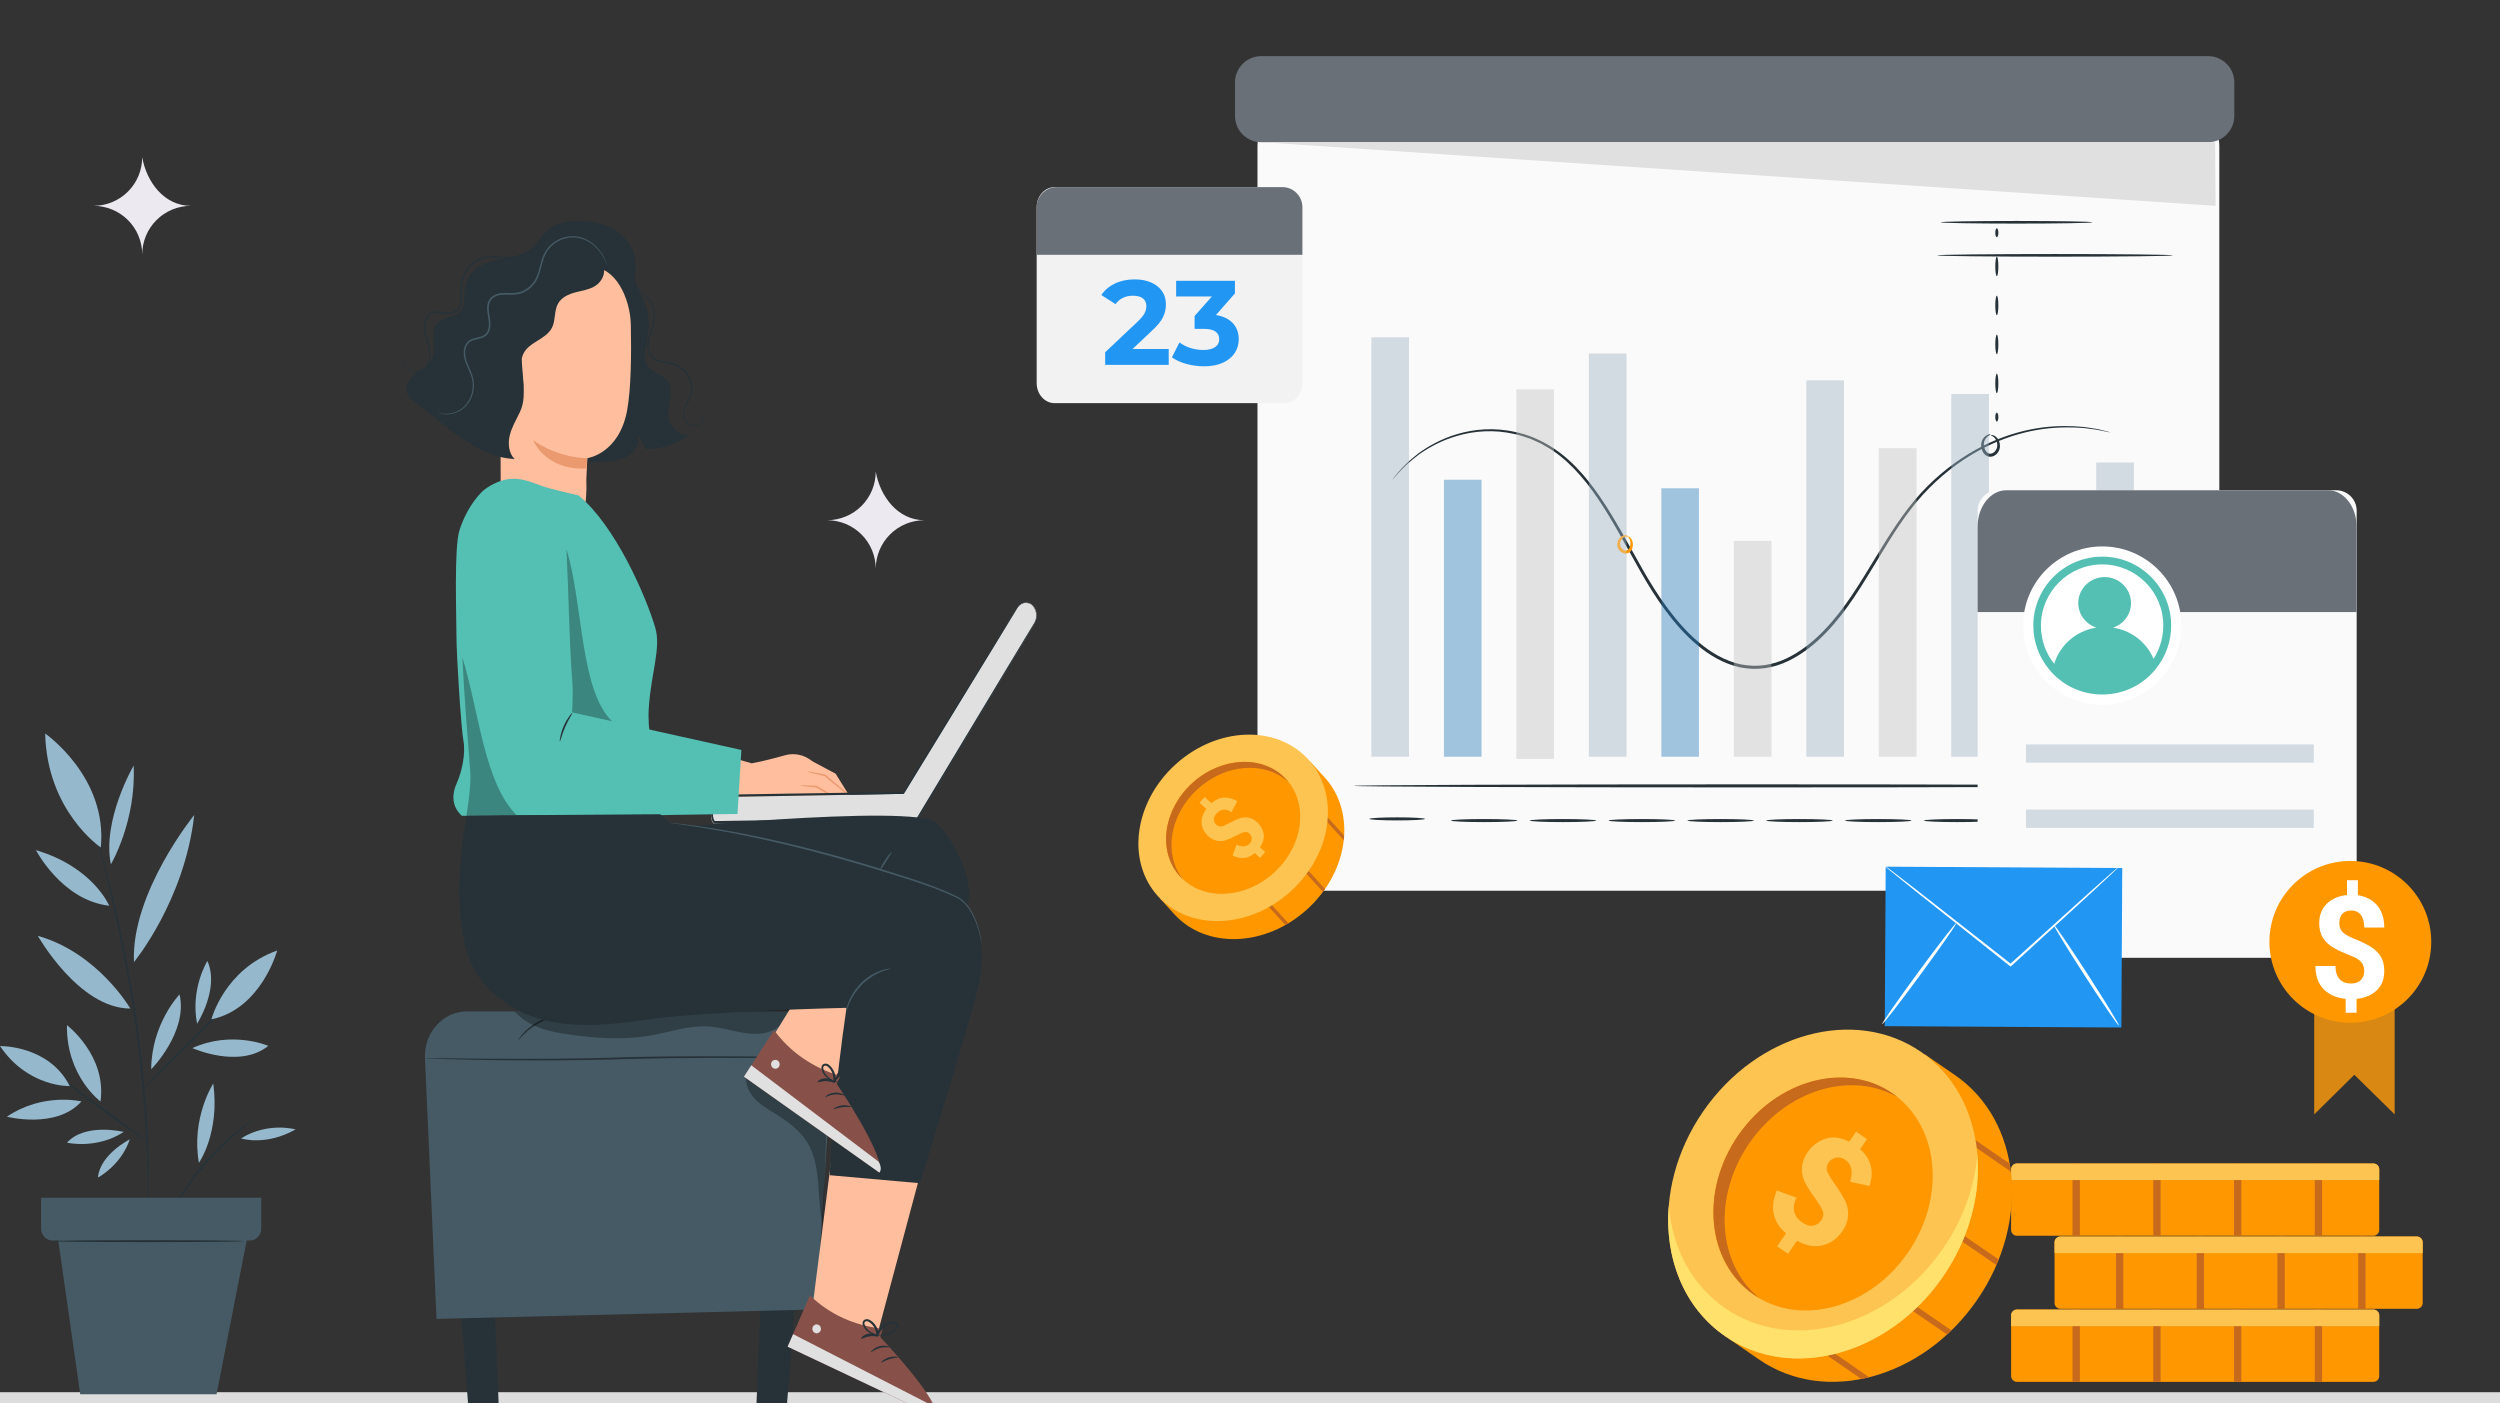 <svg width="668" height="375" viewBox="0 0 668 375" fill="none" xmlns="http://www.w3.org/2000/svg">
<rect x="0" y="0" width="668" height="375" fill="#333333" stroke="none"/>
<g clip-path="url(#clip0_6246_188)">
<path d="M607.307 374.019C607.307 374.14 484.554 374.238 333.166 374.238C181.727 374.238 59 374.14 59 374.019C59 373.899 181.727 373.8 333.166 373.8C484.555 373.799 607.307 373.898 607.307 374.019Z" fill="#263238"/>
<path d="M677.031 375H-9.031C-9.564 375 -10 374.536 -10 373.969V373.031C-10 372.464 -9.564 372 -9.031 372H677.031C677.564 372 678 372.464 678 373.031V373.969C678 374.536 677.564 375 677.031 375Z" fill="#DDDDDD"/>
<path d="M583 29H346C340.477 29 336 33.477 336 39V228C336 233.523 340.477 238 346 238H583C588.523 238 593 233.523 593 228V39C593 33.477 588.523 29 583 29Z" fill="#FAFAFA"/>
<path d="M335.5 241.987C346.27 241.987 355 233.259 355 222.493C355 211.727 346.27 203 335.5 203C324.73 203 316 211.727 316 222.493C316 233.259 324.73 241.987 335.5 241.987Z" fill="#FF9700"/>
<path d="M333.94 234.45V231.694C331.964 231.591 330.092 231.071 328.948 230.447L329.832 227.016C331.08 227.692 332.796 228.316 334.668 228.316C336.332 228.316 337.476 227.692 337.476 226.496C337.476 225.405 336.54 224.677 334.356 223.949C331.236 222.909 329.104 221.454 329.104 218.595C329.104 216.048 330.924 214.02 334.044 213.397V210.642H336.904V213.189C338.88 213.293 340.18 213.709 341.168 214.176L340.336 217.503C339.556 217.191 338.204 216.516 336.124 216.516C334.2 216.516 333.628 217.347 333.628 218.179C333.628 219.167 334.668 219.739 337.164 220.674C340.648 221.922 342.052 223.533 342.052 226.132C342.052 228.731 340.232 230.967 336.852 231.539V234.502H333.94V234.45Z" fill="white"/>
<path d="M590 15H337C333.134 15 330 18.134 330 22V31C330 34.866 333.134 38 337 38H590C593.866 38 597 34.866 597 31V22C597 18.134 593.866 15 590 15Z" fill="#697078"/>
<path d="M337 38L592 55L591.868 38H337Z" fill="#E0E0E0"/>
<path d="M376.487 90.143H366.454V202.182H376.487V90.143Z" fill="#D6D6D6"/>
<path d="M395.855 128.197H385.822V202.183H395.855V128.197Z" fill="#D6D6D6"/>
<path d="M415.223 104.07H405.19V202.752H415.223V104.07Z" fill="#D6D6D6"/>
<path d="M434.591 94.472H424.558V202.183H434.591V94.472Z" fill="#D6D6D6"/>
<path d="M453.959 130.476H443.926V202.185H453.959V130.476Z" fill="#D6D6D6"/>
<path d="M473.327 144.536H463.294V202.181H473.327V144.536Z" fill="#D6D6D6"/>
<path d="M492.695 101.645H482.662V202.184H492.695V101.645Z" fill="#D6D6D6"/>
<path d="M512.063 119.768H502.03V202.181H512.063V119.768Z" fill="#D6D6D6"/>
<path d="M531.43 105.286H521.397V202.184H531.43V105.286Z" fill="#D6D6D6"/>
<path d="M550.799 136.169H540.766V202.184H550.799V136.169Z" fill="#D6D6D6"/>
<path d="M570.166 123.608H560.133V202.184H570.166V123.608Z" fill="#D6D6D6"/>
<path d="M563.953 115.546C563.95 115.56 563.73 115.524 563.306 115.441C562.845 115.346 562.225 115.22 561.432 115.057C560.615 114.851 559.583 114.728 558.364 114.569C557.152 114.363 555.737 114.297 554.145 114.216C550.967 114.131 547.045 114.27 542.613 115.207C538.196 116.149 533.267 117.831 528.307 120.623C523.348 123.398 518.339 127.226 513.82 132.158C509.304 137.106 505.499 143.217 501.609 149.687C497.678 156.116 493.68 163.101 487.888 169.08C485.017 172.061 481.67 174.759 477.778 176.641C475.834 177.576 473.726 178.238 471.547 178.545C469.366 178.849 467.124 178.748 464.939 178.322C460.569 177.356 456.691 175.061 453.432 172.287C450.127 169.535 447.38 166.296 444.909 162.985C439.965 156.327 436.449 149.149 432.689 142.612C428.977 136.053 425.16 129.922 420.483 125.134C418.154 122.75 415.64 120.691 412.936 119.199C411.637 118.354 410.198 117.846 408.859 117.219C407.447 116.774 406.097 116.225 404.696 115.986C399.162 114.691 393.888 115.177 389.57 116.408C385.219 117.629 381.79 119.583 379.189 121.4C376.642 123.311 374.854 125.039 373.737 126.288C373.2 126.892 372.779 127.367 372.467 127.719C372.178 128.038 372.022 128.198 372.011 128.19C372 128.181 372.132 128.005 372.401 127.666C372.698 127.301 373.099 126.809 373.612 126.179C374.694 124.889 376.457 123.11 378.999 121.142C381.595 119.267 385.042 117.247 389.444 115.967C393.812 114.675 399.173 114.136 404.823 115.418C410.488 116.546 416.258 119.8 420.972 124.656C425.742 129.498 429.61 135.672 433.349 142.237C437.136 148.783 440.661 155.932 445.558 162.504C448.006 165.774 450.722 168.966 453.959 171.659C457.153 174.376 460.92 176.589 465.108 177.515C467.204 177.921 469.345 178.018 471.431 177.728C473.517 177.436 475.543 176.802 477.426 175.897C481.195 174.077 484.479 171.445 487.307 168.514C493.013 162.642 497.008 155.712 500.957 149.29C504.866 142.831 508.719 136.683 513.312 131.694C517.903 126.726 522.992 122.882 528.022 120.11C533.055 117.322 538.048 115.661 542.516 114.753C546.999 113.849 550.957 113.757 554.156 113.892C555.758 113.998 557.179 114.09 558.394 114.322C559.615 114.508 560.648 114.658 561.462 114.891C562.25 115.087 562.866 115.242 563.323 115.356C563.744 115.47 563.956 115.532 563.953 115.546Z" fill="#263238"/>
<path d="M574.261 209.985C574.261 210.213 526.674 210.397 467.988 210.397C409.281 210.397 361.706 210.212 361.706 209.985C361.706 209.757 409.281 209.574 467.988 209.574C526.674 209.572 574.261 209.757 574.261 209.985Z" fill="#263238"/>
<path d="M380.765 218.807C380.765 219.035 377.432 219.218 373.32 219.218C369.208 219.218 365.875 219.033 365.875 218.807C365.875 218.579 369.208 218.395 373.32 218.395C377.43 218.394 380.765 218.579 380.765 218.807Z" fill="#263238"/>
<path d="M405.459 219.256C405.459 219.484 401.476 219.668 396.563 219.668C391.648 219.668 387.665 219.483 387.665 219.256C387.665 219.03 391.648 218.845 396.563 218.845C401.476 218.845 405.459 219.03 405.459 219.256Z" fill="#263238"/>
<path d="M426.523 219.256C426.523 219.484 422.54 219.668 417.627 219.668C412.713 219.668 408.729 219.483 408.729 219.256C408.729 219.03 412.713 218.845 417.627 218.845C422.54 218.845 426.523 219.03 426.523 219.256Z" fill="#263238"/>
<path d="M447.587 219.256C447.587 219.484 443.603 219.668 438.69 219.668C433.776 219.668 429.792 219.483 429.792 219.256C429.792 219.03 433.776 218.845 438.69 218.845C443.603 218.845 447.587 219.03 447.587 219.256Z" fill="#263238"/>
<path d="M468.65 219.256C468.65 219.484 464.666 219.668 459.753 219.668C454.839 219.668 450.855 219.483 450.855 219.256C450.855 219.03 454.839 218.845 459.753 218.845C464.666 218.845 468.65 219.03 468.65 219.256Z" fill="#263238"/>
<path d="M489.715 219.256C489.715 219.484 485.731 219.668 480.818 219.668C475.904 219.668 471.92 219.483 471.92 219.256C471.92 219.03 475.904 218.845 480.818 218.845C485.731 218.845 489.715 219.03 489.715 219.256Z" fill="#263238"/>
<path d="M510.777 219.256C510.777 219.484 506.794 219.668 501.881 219.668C496.966 219.668 492.983 219.483 492.983 219.256C492.983 219.03 496.966 218.845 501.881 218.845C506.794 218.845 510.777 219.03 510.777 219.256Z" fill="#263238"/>
<path d="M531.84 219.256C531.84 219.484 527.857 219.668 522.944 219.668C518.029 219.668 514.046 219.483 514.046 219.256C514.046 219.03 518.029 218.845 522.944 218.845C527.857 218.845 531.84 219.03 531.84 219.256Z" fill="#263238"/>
<path d="M552.905 219.256C552.905 219.484 548.921 219.668 544.009 219.668C539.094 219.668 535.11 219.483 535.11 219.256C535.11 219.03 539.094 218.845 544.009 218.845C548.921 218.845 552.905 219.03 552.905 219.256Z" fill="#263238"/>
<path d="M573.968 219.256C573.968 219.484 569.985 219.668 565.072 219.668C560.157 219.668 556.174 219.483 556.174 219.256C556.174 219.03 560.157 218.845 565.072 218.845C569.985 218.845 573.968 219.03 573.968 219.256Z" fill="#263238"/>
<path d="M435.018 143.363C435.024 143.238 435.922 143.552 436.21 144.787C436.341 145.369 436.389 146.132 435.982 146.911C435.783 147.292 435.411 147.668 434.909 147.818C434.41 147.983 433.86 147.878 433.412 147.641C432.508 147.147 432.057 146.145 432.133 145.293C432.194 144.431 432.661 143.766 433.158 143.396C433.66 143.01 434.233 142.954 434.567 143.048C434.909 143.15 435.026 143.315 435.002 143.351C434.967 143.465 434.255 143.125 433.533 143.842C433.195 144.173 432.897 144.713 432.892 145.324C432.873 145.927 433.215 146.588 433.806 146.914C434.407 147.245 435.029 147.049 435.327 146.528C435.642 146.017 435.688 145.379 435.639 144.89C435.54 143.855 434.955 143.462 435.018 143.363Z" fill="#FF9700"/>
<path d="M531.98 116.313C531.978 116.268 532.211 116.192 532.618 116.313C533.021 116.431 533.548 116.806 533.933 117.451C534.31 118.085 534.56 119.033 534.258 120.034C533.971 120.987 533.093 122.046 531.736 122.049C531.065 122.04 530.484 121.649 530.131 121.212C529.775 120.766 529.558 120.269 529.454 119.78C529.228 118.806 529.437 117.836 529.87 117.217C530.776 115.934 531.898 116 531.856 116.095C531.91 116.215 530.973 116.396 530.372 117.515C530.078 118.058 529.978 118.809 530.193 119.598C530.388 120.356 530.97 121.22 531.763 121.226C532.57 121.248 533.297 120.52 533.536 119.799C533.8 119.061 533.672 118.284 533.416 117.724C532.884 116.532 531.951 116.42 531.98 116.313Z" fill="#263238"/>
<path d="M533.551 63.374C533.324 63.374 533.14 62.842 533.14 62.187C533.14 61.532 533.325 61 533.551 61C533.779 61 533.963 61.532 533.963 62.187C533.965 62.842 533.779 63.374 533.551 63.374Z" fill="#263238"/>
<path d="M533.551 73.793C533.324 73.793 533.14 72.627 533.14 71.188C533.14 69.749 533.325 68.583 533.551 68.583C533.779 68.583 533.963 69.749 533.963 71.188C533.965 72.627 533.779 73.793 533.551 73.793Z" fill="#263238"/>
<path d="M533.551 84.213C533.324 84.213 533.14 83.047 533.14 81.608C533.14 80.169 533.325 79.003 533.551 79.003C533.779 79.003 533.963 80.169 533.963 81.608C533.965 83.047 533.779 84.213 533.551 84.213Z" fill="#263238"/>
<path d="M533.551 94.633C533.324 94.633 533.14 93.466 533.14 92.028C533.14 90.589 533.325 89.422 533.551 89.422C533.779 89.422 533.963 90.589 533.963 92.028C533.965 93.466 533.779 94.633 533.551 94.633Z" fill="#263238"/>
<path d="M533.551 105.052C533.324 105.052 533.14 103.886 533.14 102.447C533.14 101.009 533.325 99.842 533.551 99.842C533.779 99.842 533.963 101.009 533.963 102.447C533.965 103.886 533.779 105.052 533.551 105.052Z" fill="#263238"/>
<path d="M533.551 112.637C533.324 112.637 533.14 112.105 533.14 111.45C533.14 110.795 533.325 110.263 533.551 110.263C533.779 110.263 533.963 110.795 533.963 111.45C533.965 112.105 533.779 112.637 533.551 112.637Z" fill="#263238"/>
<path d="M580.678 68.23C580.678 68.426 566.545 68.583 549.115 68.583C531.679 68.583 517.549 68.424 517.549 68.23C517.549 68.034 531.679 67.876 549.115 67.876C566.545 67.876 580.678 68.034 580.678 68.23Z" fill="#263238"/>
<path d="M559.118 59.393C559.118 59.589 550.024 59.746 538.809 59.746C527.591 59.746 518.5 59.587 518.5 59.393C518.5 59.197 527.591 59.04 538.809 59.04C550.024 59.04 559.118 59.199 559.118 59.393Z" fill="#263238"/>
<g opacity="0.3">
<path d="M376.487 90.143H366.454V202.182H376.487V90.143Z" fill="#C9E7FF"/>
</g>
<g opacity="0.3">
<path d="M395.855 128.197H385.822V202.183H395.855V128.197Z" fill="#2196F3"/>
</g>
<g opacity="0.3">
<path d="M415.223 104.07H405.19V202.752H415.223V104.07Z" fill="white"/>
</g>
<g opacity="0.3">
<path d="M434.591 94.472H424.558V202.183H434.591V94.472Z" fill="#C9E7FF"/>
</g>
<g opacity="0.3">
<path d="M453.959 130.476H443.926V202.185H453.959V130.476Z" fill="#2196F3"/>
</g>
<g opacity="0.3">
<path d="M473.327 144.536H463.294V202.181H473.327V144.536Z" fill="white"/>
</g>
<g opacity="0.3">
<path d="M492.695 101.645H482.662V202.184H492.695V101.645Z" fill="#C9E7FF"/>
</g>
<g opacity="0.3">
<path d="M512.063 119.768H502.03V202.181H512.063V119.768Z" fill="white"/>
</g>
<g opacity="0.3">
<path d="M531.43 105.286H521.397V202.184H531.43V105.286Z" fill="#C9E7FF"/>
</g>
<g opacity="0.3">
<path d="M550.799 136.169H540.766V202.184H550.799V136.169Z" fill="#2196F3"/>
</g>
<g opacity="0.3">
<path d="M570.166 123.608H560.133V202.184H570.166V123.608Z" fill="#C9E7FF"/>
</g>
<path d="M343.21 50H281.79C279.145 50 277 52.399 277 55.359V102.365C277 105.325 279.145 107.724 281.79 107.724H343.21C345.855 107.724 348 105.325 348 102.365V55.359C348 52.399 345.855 50 343.21 50Z" fill="#F2F2F2"/>
<path fill-rule="evenodd" clip-rule="evenodd" d="M282.357 50H342.659C345.597 50 348 52.419 348 55.359V68.083H277V55.359C277 52.419 279.418 50 282.357 50Z" fill="#697078"/>
<path fill-rule="evenodd" clip-rule="evenodd" d="M312.278 93.255V97.496H295.305V94.127L303.967 85.951C304.886 85.063 305.513 84.313 305.835 83.685C306.141 83.057 306.309 82.43 306.309 81.802C306.309 80.914 306.003 80.225 305.391 79.735C304.779 79.26 303.891 79.015 302.712 79.015C301.733 79.015 300.845 79.199 300.049 79.582C299.269 79.949 298.595 80.516 298.075 81.266L294.279 78.831C295.167 77.515 296.361 76.504 297.907 75.754C299.452 75.019 301.212 74.651 303.202 74.651C304.87 74.651 306.324 74.927 307.579 75.478C308.819 76.014 309.799 76.795 310.487 77.775C311.191 78.77 311.528 79.949 311.528 81.296C311.528 82.521 311.283 83.654 310.763 84.726C310.258 85.798 309.263 87.023 307.778 88.386L302.621 93.255H312.278ZM324.905 84.175C326.879 84.497 328.379 85.232 329.435 86.38C330.476 87.528 330.996 88.937 330.996 90.636C330.996 91.938 330.659 93.132 329.971 94.235C329.282 95.337 328.241 96.225 326.848 96.883C325.44 97.542 323.726 97.879 321.706 97.879C320.114 97.879 318.568 97.664 317.038 97.251C315.507 96.838 314.206 96.24 313.135 95.475L315.155 91.494C316.012 92.137 317.007 92.642 318.125 92.994C319.242 93.347 320.39 93.515 321.568 93.515C322.869 93.515 323.895 93.27 324.644 92.765C325.394 92.26 325.777 91.555 325.777 90.636C325.777 88.784 324.369 87.865 321.568 87.865H319.196V84.435L323.818 79.214H314.268V75.034H329.971V78.403L324.905 84.175Z" fill="#2196F3"/>
<path d="M330.008 250.929L322.68 242.882L321.997 243.504L328.749 250.921C329.168 250.935 329.589 250.938 330.008 250.932V250.929Z" fill="#C76A1C"/>
<path d="M313.796 244.294L309.906 240.021L350.074 203.476L353.964 207.749C362.477 217.099 360.387 232.861 349.295 242.952C338.203 253.044 322.309 253.644 313.796 244.294Z" fill="#FF9700"/>
<path d="M344.273 246.698L332.589 233.868L331.906 234.49L343.455 247.175C343.731 247.025 344.002 246.866 344.273 246.701V246.698Z" fill="#C76A1C"/>
<path d="M353.501 238.308C353.685 238.051 353.872 237.797 354.05 237.54L342.498 224.852L341.814 225.474L353.501 238.31V238.308Z" fill="#C76A1C"/>
<path d="M359.053 224.503C359.098 224.088 359.134 223.667 359.162 223.251L352.409 215.834L351.726 216.456L359.053 224.503Z" fill="#C76A1C"/>
<path d="M344.917 238.134C356.009 228.042 358.097 212.281 349.583 202.931C341.068 193.58 325.174 194.181 314.083 204.273C302.991 214.364 300.903 230.125 309.417 239.476C317.932 248.826 333.826 248.226 344.917 238.134Z" fill="#FEC451"/>
<path d="M340.413 233.188C348.265 226.045 349.743 214.888 343.716 208.269C337.689 201.651 326.438 202.076 318.587 209.22C310.736 216.363 309.257 227.52 315.284 234.139C321.311 240.757 332.562 240.332 340.413 233.188Z" fill="#FF9700"/>
<path d="M344.406 209.098C344.189 208.816 343.96 208.546 343.717 208.278C337.69 201.659 326.439 202.083 318.589 209.226C310.737 216.373 309.258 227.53 315.283 234.149C315.526 234.414 315.774 234.667 316.033 234.913C310.827 228.221 312.492 217.667 320.029 210.811C327.566 203.955 338.231 203.291 344.406 209.098Z" fill="#C76A1C"/>
<path d="M338.086 227.684L336.691 229.218L335.276 227.929C333.51 229.455 331.531 229.681 329.338 228.61L330.393 225.709C331.956 226.378 333.13 226.283 333.917 225.419C334.311 224.986 334.492 224.521 334.467 224.016C334.439 223.511 334.238 223.087 333.859 222.744C333.474 222.392 333.063 222.25 332.628 222.314C332.193 222.378 331.445 222.688 330.382 223.24C329.221 223.848 328.258 224.275 327.491 224.526C326.724 224.774 325.939 224.816 325.136 224.652C324.332 224.487 323.584 224.086 322.887 223.452C321.818 222.479 321.215 221.349 321.081 220.063C320.947 218.778 321.366 217.475 322.331 216.158L320.498 214.49L321.893 212.956L323.716 214.616C325.747 212.797 328.043 212.616 330.605 214.072L329.065 217.004C327.53 216.008 326.202 216.128 325.077 217.363C324.553 217.941 324.307 218.496 324.346 219.029C324.382 219.561 324.606 220.01 325.01 220.379C325.415 220.747 325.87 220.911 326.333 220.836C326.796 220.761 327.622 220.406 328.805 219.771C329.866 219.193 330.753 218.797 331.473 218.582C332.19 218.368 332.941 218.345 333.725 218.518C334.509 218.691 335.243 219.09 335.926 219.712C336.822 220.526 337.389 221.525 337.626 222.705C337.863 223.885 337.545 225.115 336.669 226.395L338.083 227.684H338.086Z" fill="#FEC451"/>
<path d="M618.358 267.572V297.769L629.075 287.181L639.854 297.769V267.572H618.358Z" fill="#D98813"/>
<path d="M624.244 131H533.884C530.87 131 528.427 133.443 528.427 136.457V250.464C528.427 253.477 530.87 255.921 533.884 255.921H624.244C627.258 255.921 629.701 253.477 629.701 250.464V136.457C629.701 133.443 627.258 131 624.244 131Z" fill="#FAFAFA"/>
<path fill-rule="evenodd" clip-rule="evenodd" d="M536.066 131H622.059C626.249 131 629.676 135.354 629.676 140.645V163.544H528.427V140.645C528.427 135.354 531.876 131 536.066 131Z" fill="#697078"/>
<path d="M561.718 188.3C573.397 188.3 582.864 178.832 582.864 167.153C582.864 155.475 573.397 146.007 561.718 146.007C550.039 146.007 540.572 155.475 540.572 167.153C540.572 178.832 550.039 188.3 561.718 188.3Z" fill="white"/>
<path d="M576.043 177.839C572.828 181.733 567.923 184.207 562.4 184.207C556.877 184.207 552.013 181.733 548.757 177.839C550.159 172.566 554.61 168.551 560.133 167.699C557.33 166.766 555.311 164.171 555.311 161.129C555.311 157.316 558.485 154.193 562.359 154.193C566.233 154.193 569.407 157.316 569.407 161.129C569.407 164.211 567.387 166.807 564.585 167.699C570.19 168.551 574.642 172.566 576.043 177.839Z" fill="#54BFB3"/>
<path d="M561.718 185.571C556.188 185.571 550.984 183.132 547.488 178.822C544.804 175.57 543.3 171.422 543.3 167.153C543.3 156.989 551.554 148.736 561.718 148.736C571.882 148.736 580.136 156.989 580.136 167.153C580.136 171.422 578.672 175.529 575.948 178.822C572.451 183.132 567.288 185.571 561.718 185.571ZM561.718 150.809C552.692 150.809 545.333 158.168 545.333 167.194C545.333 170.975 546.634 174.675 549.033 177.562C552.163 181.384 556.758 183.538 561.677 183.538C566.597 183.538 571.232 181.343 574.322 177.562C576.721 174.634 578.022 170.975 578.022 167.194C578.103 158.168 570.744 150.809 561.718 150.809Z" fill="#54BFB3"/>
<path d="M618.233 198.911H541.337V203.798H618.233V198.911Z" fill="#D2DBE2"/>
<path d="M618.233 216.327H541.337V221.213H618.233V216.327Z" fill="#D2DBE2"/>
<path d="M567.345 233.806H541.337V238.692H567.345V233.806Z" fill="white"/>
<path d="M628.009 273.274C639.95 273.274 649.63 263.598 649.63 251.661C649.63 239.724 639.95 230.047 628.009 230.047C616.068 230.047 606.388 239.724 606.388 251.661C606.388 263.598 616.068 273.274 628.009 273.274Z" fill="#FF9700"/>
<path d="M630.023 235.183V240.675H627.119V235.183H630.023ZM629.67 265.587V270.596H626.765V265.587H629.67ZM631.718 259.48C631.718 258.773 631.587 258.171 631.327 257.674C631.078 257.178 630.669 256.737 630.098 256.352C629.539 255.968 628.782 255.595 627.826 255.235C626.213 254.615 624.791 253.957 623.563 253.262C622.346 252.554 621.397 251.679 620.714 250.636C620.031 249.581 619.69 248.247 619.69 246.633C619.69 245.094 620.056 243.76 620.788 242.63C621.521 241.501 622.532 240.632 623.823 240.024C625.127 239.403 626.641 239.093 628.366 239.093C629.682 239.093 630.874 239.291 631.941 239.688C633.009 240.073 633.927 240.644 634.697 241.401C635.466 242.146 636.056 243.058 636.465 244.138C636.875 245.218 637.08 246.453 637.08 247.844H631.736C631.736 247.099 631.656 246.441 631.494 245.87C631.333 245.299 631.097 244.821 630.787 244.436C630.489 244.051 630.129 243.766 629.707 243.58C629.285 243.381 628.819 243.282 628.31 243.282C627.553 243.282 626.933 243.431 626.448 243.729C625.964 244.027 625.611 244.43 625.387 244.939C625.176 245.435 625.071 246.006 625.071 246.652C625.071 247.285 625.182 247.837 625.406 248.309C625.642 248.781 626.045 249.215 626.616 249.612C627.187 249.997 627.969 250.394 628.962 250.804C630.576 251.425 631.991 252.095 633.207 252.815C634.424 253.535 635.373 254.416 636.056 255.459C636.739 256.501 637.08 257.829 637.08 259.443C637.08 261.044 636.708 262.41 635.963 263.539C635.218 264.656 634.175 265.513 632.835 266.109C631.494 266.692 629.943 266.984 628.18 266.984C627.038 266.984 625.902 266.835 624.773 266.537C623.643 266.227 622.619 265.73 621.701 265.047C620.782 264.365 620.05 263.459 619.504 262.329C618.957 261.187 618.684 259.784 618.684 258.121H624.047C624.047 259.027 624.165 259.784 624.4 260.393C624.636 260.988 624.947 261.466 625.331 261.826C625.729 262.174 626.175 262.422 626.672 262.571C627.168 262.72 627.671 262.795 628.18 262.795C628.974 262.795 629.626 262.652 630.135 262.366C630.656 262.081 631.047 261.69 631.308 261.193C631.581 260.684 631.718 260.113 631.718 259.48Z" fill="white"/>
<path d="M567.073 231.943L503.857 231.575L503.61 274.184L566.825 274.551L567.073 231.943Z" fill="#2196F3"/>
<path d="M566.384 231.381C566.398 231.397 566.211 231.595 565.838 231.959C565.418 232.361 564.872 232.882 564.192 233.531C562.691 234.928 560.605 236.866 558.042 239.249C552.753 244.088 545.509 250.716 537.435 258.102L537.242 258.278L537.036 258.116C536.541 257.727 536.01 257.307 535.475 256.885C526.547 249.798 518.467 243.386 512.552 238.692C509.68 236.375 507.335 234.483 505.65 233.124C504.882 232.487 504.265 231.977 503.793 231.584C503.373 231.227 503.157 231.031 503.171 231.014C503.185 230.997 503.424 231.161 503.869 231.486C504.36 231.854 505 232.335 505.798 232.934C507.514 234.257 509.898 236.095 512.823 238.35C518.766 243.008 526.886 249.37 535.858 256.402C536.392 256.824 536.923 257.242 537.419 257.633L537.021 257.648C545.145 250.317 552.434 243.739 557.756 238.937C560.372 236.613 562.502 234.723 564.035 233.361C564.746 232.745 565.319 232.252 565.757 231.873C566.155 231.533 566.369 231.366 566.384 231.381Z" fill="white"/>
<path d="M502.926 273.618C502.734 273.478 507.002 267.343 512.454 259.917C517.91 252.489 522.486 246.581 522.676 246.723C522.868 246.862 518.601 252.996 513.147 260.425C507.694 267.85 503.117 273.759 502.926 273.618Z" fill="white"/>
<path d="M548.744 247.064C548.943 246.935 552.999 252.858 557.801 260.292C562.604 267.727 566.337 273.858 566.138 273.987C565.939 274.116 561.885 268.193 557.08 260.758C552.278 253.324 548.545 247.193 548.744 247.064Z" fill="white"/>
<path d="M40.401 285.721C40.467 273.506 47.979 265.698 47.979 265.698C50.272 275.745 40.401 285.721 40.401 285.721Z" fill="#95B8CC"/>
<path d="M51.404 280.053C61.962 275.245 71.69 279.456 71.69 279.456C63.944 285.698 51.404 280.053 51.404 280.053Z" fill="#95B8CC"/>
<path d="M52.657 273.541C50.823 264.102 55.416 256.772 55.416 256.772C58.736 264.132 52.657 273.541 52.657 273.541Z" fill="#95B8CC"/>
<path d="M10.107 250.055C26.192 254.609 34.819 269.481 34.819 269.481C21.073 269.491 10.107 250.055 10.107 250.055Z" fill="#95B8CC"/>
<path d="M35.796 257.063C34.96 238.625 51.904 217.756 51.904 217.756C49.346 240.651 35.796 257.063 35.796 257.063Z" fill="#95B8CC"/>
<path d="M35.714 204.553C36.434 219.507 29.622 230.964 29.622 230.964C27.229 219.103 35.714 204.553 35.714 204.553Z" fill="#95B8CC"/>
<path d="M29.181 242.013C16.506 240.567 9.61 227.155 9.61 227.155C24.939 231.723 29.181 242.013 29.181 242.013Z" fill="#95B8CC"/>
<path d="M1.84 298.385C11.526 291.821 21.768 294.303 21.768 294.303C15.075 301.796 1.84 298.385 1.84 298.385Z" fill="#95B8CC"/>
<path d="M34.687 304.435C32.284 311.483 26.169 314.64 26.169 314.64C26.711 308.419 34.687 304.435 34.687 304.435Z" fill="#95B8CC"/>
<path d="M33.056 302.45C25.846 307.17 17.897 305.327 17.897 305.327C22.777 299.918 33.056 302.45 33.056 302.45Z" fill="#95B8CC"/>
<path d="M39.537 327.271C39.527 327.271 39.518 327.178 39.511 326.997C39.508 326.78 39.502 326.516 39.496 326.193C39.495 325.436 39.492 324.405 39.49 323.103C39.502 321.762 39.503 320.121 39.464 318.216C39.435 316.311 39.431 314.142 39.335 311.746C39.227 306.952 38.906 301.252 38.446 294.933C37.93 288.619 37.21 281.691 36.217 274.452C34.213 259.971 31.477 247.029 29.276 237.73C28.168 233.082 27.234 229.329 26.551 226.747C26.232 225.49 25.979 224.495 25.793 223.764C25.72 223.451 25.66 223.194 25.61 222.983C25.573 222.807 25.557 222.714 25.567 222.711C25.576 222.708 25.609 222.794 25.666 222.965C25.73 223.171 25.809 223.423 25.904 223.729C26.115 224.453 26.402 225.438 26.764 226.681C27.512 229.245 28.506 232.983 29.666 237.623C31.968 246.904 34.772 259.855 36.779 274.364C37.774 281.616 38.48 288.559 38.968 294.887C39.401 301.22 39.68 306.933 39.737 311.735C39.807 314.135 39.784 316.307 39.782 318.214C39.789 320.122 39.757 321.764 39.711 323.106C39.668 324.407 39.635 325.438 39.61 326.195C39.594 326.517 39.58 326.781 39.57 326.998C39.558 327.18 39.547 327.271 39.537 327.271Z" fill="#263238"/>
<path d="M16.274 288.242C16.363 288.104 21.486 291.675 27.716 296.217C33.947 300.76 38.925 304.554 38.837 304.691C38.748 304.829 33.627 301.259 27.394 296.715C21.164 292.175 16.184 288.38 16.274 288.242Z" fill="#263238"/>
<path d="M38.836 290.207C38.81 290.176 39.092 289.851 39.623 289.291C40.252 288.646 41.013 287.868 41.904 286.954C43.956 284.906 46.599 282.27 49.521 279.354C52.445 276.439 55.087 273.804 57.14 271.757C58.042 270.857 58.812 270.09 59.449 269.454C59.999 268.915 60.317 268.63 60.345 268.66C60.373 268.689 60.109 269.03 59.607 269.62C59.107 270.214 58.357 271.044 57.422 272.063C55.547 274.093 52.893 276.832 49.91 279.797C46.928 282.76 44.185 285.394 42.175 287.27C41.169 288.209 40.348 288.958 39.771 289.465C39.195 289.972 38.862 290.238 38.836 290.207Z" fill="#263238"/>
<path d="M0 279.503C0 279.503 13.099 279.237 18.64 290.203C18.64 290.203 7.466 290.595 0 279.503Z" fill="#95B8CC"/>
<path d="M17.889 273.912C17.889 273.912 28.556 282.003 26.858 294.321C26.858 294.321 17.668 287.551 17.889 273.912Z" fill="#95B8CC"/>
<path d="M74.069 253.975C74.069 253.975 69.861 269.57 56.487 272.372C56.487 272.372 59.905 259.013 74.069 253.975Z" fill="#95B8CC"/>
<path d="M12.072 196C12.072 196 28.784 207.593 26.934 226.452C26.934 226.452 12.545 216.768 12.072 196Z" fill="#95B8CC"/>
<path d="M67.693 299.128C67.715 299.163 67.327 299.492 66.608 300.054C65.886 300.609 64.857 301.439 63.61 302.491C61.114 304.592 57.809 307.695 54.56 311.534C51.319 315.382 48.771 319.209 47.074 322.074C46.224 323.505 45.559 324.682 45.117 325.505C44.669 326.325 44.403 326.77 44.368 326.751C44.334 326.733 44.532 326.251 44.922 325.394C45.306 324.533 45.92 323.319 46.732 321.85C48.349 318.912 50.867 315.01 54.137 311.129C57.412 307.258 60.791 304.178 63.364 302.152C64.649 301.137 65.719 300.357 66.483 299.859C67.243 299.355 67.672 299.093 67.693 299.128Z" fill="#263238"/>
<path d="M53.151 310.707C51.02 298.704 56.988 289.512 56.988 289.512C58.785 302.729 53.151 310.707 53.151 310.707Z" fill="#95B8CC"/>
<path d="M64.397 304.184C71.601 299.688 78.984 301.78 78.984 301.78C70.916 306.331 64.397 304.184 64.397 304.184Z" fill="#95B8CC"/>
<path d="M15.17 328.722L21.44 372.546H57.868L66.323 329.355L15.17 328.722Z" fill="#455A64"/>
<path d="M10.99 320.042V328.242C10.99 330.025 12.349 331.47 14.025 331.47H66.776C68.453 331.47 69.811 330.025 69.811 328.242V320.042H10.99Z" fill="#455A64"/>
<path d="M65.258 331.627C65.258 331.776 53.721 331.895 39.493 331.895C25.261 331.895 13.727 331.775 13.727 331.627C13.727 331.479 25.261 331.359 39.493 331.359C53.721 331.359 65.258 331.48 65.258 331.627Z" fill="#263238"/>
<path d="M133.552 382.824H125.673L122.753 345.109H132.03L133.552 382.824Z" fill="#263238"/>
<path d="M201.821 382.824H209.698L212.62 345.109H203.343L201.821 382.824Z" fill="#263238"/>
<path d="M218.032 349.883L116.64 352.414L113.554 282.763C113.253 275.943 118.37 270.237 124.789 270.237H211.176C217.694 270.237 222.847 276.112 222.396 283.028L218.032 349.883Z" fill="#455A64"/>
<path d="M223.231 282.525C223.231 282.533 223.135 282.542 222.947 282.55C222.735 282.556 222.462 282.566 222.116 282.576C221.355 282.588 220.284 282.605 218.92 282.628C216.114 282.639 212.106 282.654 207.166 282.673C197.242 282.69 183.531 282.571 168.398 282.945C153.256 283.48 139.534 283.388 129.612 283.228C124.649 283.145 120.635 283.042 117.86 282.953C116.497 282.904 115.427 282.864 114.666 282.837C114.322 282.819 114.048 282.805 113.836 282.794C113.649 282.782 113.553 282.771 113.553 282.762C113.553 282.754 113.649 282.747 113.837 282.744C114.049 282.743 114.323 282.741 114.668 282.738C115.429 282.744 116.5 282.752 117.864 282.762C120.67 282.791 124.677 282.832 129.615 282.882C139.539 282.954 153.248 282.991 168.386 282.456C183.531 282.083 197.244 282.256 207.168 282.326C212.108 282.372 216.114 282.41 218.92 282.436C220.284 282.453 221.355 282.467 222.116 282.476C222.461 282.485 222.735 282.493 222.947 282.498C223.135 282.509 223.231 282.516 223.231 282.525Z" fill="#263238"/>
<path d="M150.539 271.327C150.567 271.49 147.362 271.548 143.956 273.428C140.525 275.258 138.601 277.984 138.493 277.865C138.453 277.833 138.868 277.115 139.749 276.132C140.624 275.15 142.007 273.943 143.749 272.995C145.492 272.052 147.222 271.57 148.484 271.393C149.748 271.21 150.539 271.274 150.539 271.327Z" fill="#263238"/>
<g opacity="0.3">
<path d="M137.538 270.238C140.539 273.804 145.447 275.368 149.895 276.087C157.908 277.383 166.109 278.08 174.099 276.633C179.219 275.706 184.29 273.899 189.471 274.278C194.774 274.665 200.103 277.325 205.216 275.782C207.957 274.955 210.351 272.9 211.689 270.224C212.116 269.37 212.381 268.176 211.689 267.551C211.339 267.235 210.573 268.333 210.115 268.295C186.093 266.343 161.57 272.027 137.538 270.238Z" fill="black"/>
</g>
<g opacity="0.3">
<path d="M199.387 286.976C198.96 289.345 200.04 291.786 201.619 293.518C203.196 295.251 205.228 296.417 207.189 297.628C210.447 299.638 213.697 301.94 215.735 305.309C219.608 311.708 218.175 320.103 219.814 327.51C219.814 327.51 221.18 295.552 220.898 296.357" fill="black"/>
</g>
<path d="M168.797 75.154C172.375 78.951 174.021 84.695 173.044 89.969C172.569 92.531 171.572 95.398 172.935 97.57C174.285 99.721 177.365 100.049 178.643 102.248C180.147 104.836 178.278 108.174 178.584 111.199C178.872 114.039 181.389 116.421 184.075 116.394C180.675 118.699 176.668 119.982 172.634 120.054C171.773 118.54 170.911 117.027 170.049 115.514C171.043 117.114 170.479 119.397 169.196 120.744C167.913 122.092 166.098 122.686 164.328 123.048C155.869 124.778 146.702 121.993 140.38 115.771" fill="#263238"/>
<path d="M120.56 92.277C121.388 90.371 122.613 88.662 123.249 86.674C124.614 82.401 123.153 77.216 125.589 73.519C127.323 70.889 130.508 69.893 133.478 69.313C136.448 68.733 139.614 68.322 141.999 66.351C143.749 64.907 144.892 62.758 146.636 61.307C149.123 59.239 152.499 58.855 155.651 59.042C158.888 59.235 162.174 59.979 164.897 61.849C167.62 63.72 169.707 66.852 169.848 70.297C169.917 71.975 169.536 73.68 169.848 75.327C170.192 77.139 171.33 78.658 171.944 80.388C173.241 84.042 171.818 88.567 168.714 90.656L143.298 118.202C138.457 119.484 127.477 115.826 124.298 111.738C121.119 107.648 118.468 97.094 120.56 92.277Z" fill="#263238"/>
<path d="M168.558 86.732C168.41 79.737 164.389 70.99 157.825 71.444L137.204 76.052C135.21 76.19 133.647 77.927 133.605 80.053L133.797 132.494C133.747 132.503 133.703 132.512 133.654 132.52C133.654 132.52 137.71 147.494 151.38 143.596C154.091 142.823 155.436 139.767 156.095 136.591L156.232 136.616C156.252 136.236 156.272 135.882 156.29 135.52C156.883 131.847 156.659 128.337 156.659 128.337C156.867 124.113 156.932 122.38 156.932 122.419C156.932 122.419 165.37 121.3 167.549 109.745C168.635 103.999 168.723 94.504 168.558 86.732Z" fill="#FFBE9D"/>
<path d="M156.934 122.419C156.934 122.419 149.558 122.607 142.447 117.634C142.447 117.634 145.697 125.776 156.682 125.159L156.934 122.419Z" fill="#EB996E"/>
<path d="M132.635 77.161C133.817 75.648 135.708 75.03 137.5 74.542C145.225 72.432 153.187 71.306 161.162 71.194C161.95 73.031 160.787 75.252 159.173 76.316C157.56 77.379 155.608 77.635 153.764 78.116C151.92 78.598 149.989 79.454 149.057 81.213C148.065 83.084 148.46 85.496 147.558 87.418C146.006 90.724 141.353 91.271 139.819 94.586C138.659 97.094 139.776 100.058 139.828 102.852C139.887 106.019 138.438 109.176 136.054 111.075C134.174 112.572 131.753 113.241 129.42 112.997C129.979 103.022 130.537 93.048 131.097 83.072C131.213 80.994 131.385 78.762 132.635 77.161Z" fill="#263238"/>
<path d="M111.099 99.841C112.724 98.623 114.703 97.641 115.512 95.708C116.689 92.892 114.863 89.182 116.578 86.698C118.144 84.433 121.948 85.033 123.428 82.704C124.583 80.885 123.692 79.036 124.238 77.38C124.784 75.724 127.219 74.517 128.824 74.924L139.375 96.126C139.829 102.852 140.63 106.503 138.876 110.184C137.914 112.204 136.736 114.143 136.204 116.334C135.673 118.526 135.928 121.118 137.495 122.65C129.819 122.332 123.16 117.205 117.025 112.287C114.861 110.552 112.697 108.817 110.533 107.081C109.857 106.539 109.155 105.964 108.806 105.144C107.982 103.219 109.472 101.059 111.099 99.841Z" fill="#263238"/>
<path d="M117.053 110.281C117.053 110.281 117.312 110.422 117.848 110.549C118.38 110.674 119.196 110.802 120.237 110.666C121.268 110.533 122.544 110.14 123.751 109.188C124.956 108.253 126.017 106.691 126.449 104.731C126.662 103.754 126.718 102.683 126.544 101.597C126.368 100.506 125.925 99.458 125.464 98.413C125.011 97.368 124.508 96.292 124.352 95.111C124.197 93.951 124.343 92.614 125.139 91.732C125.94 90.832 127.253 90.752 128.501 90.39C129.13 90.21 129.794 89.891 130.265 89.316C130.735 88.741 130.956 87.989 131.022 87.26C131.17 85.776 130.727 84.347 130.624 82.937C130.57 82.231 130.602 81.51 130.84 80.869C131.074 80.228 131.531 79.698 132.119 79.366C133.31 78.67 134.725 78.712 136.088 78.754C137.457 78.821 138.911 78.673 140.145 78.019C141.387 77.403 142.437 76.428 143.17 75.261C143.898 74.079 144.261 72.757 144.589 71.508C144.914 70.255 145.215 69.034 145.737 67.965C146.258 66.901 147.006 66.014 147.843 65.321C149.549 63.961 151.578 63.378 153.386 63.446C155.208 63.51 156.787 64.223 157.982 65.08C159.188 65.939 160.051 66.939 160.649 67.82C161.841 69.607 162.093 70.839 162.154 70.807C162.161 70.804 162.145 70.73 162.105 70.588C162.061 70.447 162.012 70.229 161.907 69.962C161.717 69.417 161.376 68.632 160.79 67.714C160.204 66.802 159.345 65.763 158.122 64.861C156.91 63.962 155.292 63.2 153.399 63.111C151.523 63.019 149.414 63.6 147.62 65.008C146.739 65.725 145.945 66.652 145.389 67.773C144.836 68.894 144.524 70.145 144.194 71.391C143.864 72.634 143.502 73.908 142.816 75.011C142.124 76.104 141.132 77.021 139.96 77.599C138.789 78.211 137.464 78.347 136.099 78.284C134.75 78.244 133.238 78.177 131.906 78.952C131.246 79.32 130.695 79.953 130.426 80.697C130.152 81.441 130.126 82.234 130.182 82.976C130.3 84.47 130.727 85.852 130.588 87.216C130.528 87.887 130.331 88.533 129.939 89.016C129.546 89.498 128.983 89.782 128.385 89.956C127.789 90.14 127.159 90.237 126.54 90.43C125.926 90.613 125.298 90.915 124.844 91.43C123.921 92.475 123.797 93.941 123.964 95.172C124.142 96.444 124.671 97.542 125.13 98.583C125.598 99.622 126.03 100.632 126.205 101.663C126.379 102.694 126.337 103.718 126.142 104.658C125.745 106.543 124.746 108.057 123.6 108.977C122.451 109.915 121.217 110.326 120.213 110.484C118.166 110.772 117.058 110.196 117.053 110.281Z" fill="#455A64"/>
<path d="M108.45 95.069C108.45 95.069 108.276 95.248 108.126 95.699C107.976 96.142 107.906 96.893 108.231 97.746C108.401 98.162 108.667 98.606 109.084 98.956C109.497 99.304 110.045 99.554 110.658 99.619C111.868 99.785 113.38 99.187 114.238 97.786C114.67 97.104 114.954 96.276 115.053 95.388C115.15 94.495 115.034 93.562 114.813 92.647C114.403 90.821 113.497 88.978 113.699 86.929C113.788 85.935 114.126 84.885 114.89 84.258C115.648 83.613 116.715 83.566 117.756 83.686C118.803 83.779 119.924 84.063 121.09 83.735C121.663 83.568 122.205 83.199 122.578 82.692C122.957 82.188 123.192 81.588 123.332 80.977C123.612 79.732 123.467 78.504 123.455 77.345C123.415 76.183 123.606 75.065 124 74.034C124.794 71.976 126.332 70.356 128.087 69.537C129.853 68.685 131.773 68.81 133.503 68.916C135.244 69.035 136.929 69.129 138.408 68.711C139.883 68.327 141.112 67.622 142.068 66.857C143.034 66.098 143.723 65.263 144.217 64.541C145.198 63.076 145.407 62.088 145.407 62.088C145.356 62.06 145.084 63.025 144.078 64.431C143.572 65.123 142.877 65.923 141.921 66.643C140.973 67.369 139.767 68.034 138.335 68.385C136.905 68.767 135.273 68.66 133.527 68.523C131.798 68.403 129.81 68.245 127.922 69.136C126.064 69.993 124.443 71.685 123.596 73.858C123.176 74.939 122.97 76.156 123.012 77.353C123.026 78.542 123.157 79.737 122.898 80.866C122.663 81.993 121.989 83.01 120.969 83.281C119.962 83.574 118.87 83.323 117.798 83.223C116.741 83.104 115.523 83.136 114.627 83.903C113.733 84.65 113.381 85.827 113.29 86.889C113.191 87.971 113.378 89.035 113.653 89.99C113.919 90.953 114.237 91.856 114.455 92.746C114.678 93.633 114.793 94.515 114.71 95.348C114.627 96.181 114.368 96.96 113.975 97.6C113.194 98.911 111.814 99.481 110.681 99.355C110.112 99.307 109.601 99.086 109.213 98.777C108.822 98.466 108.562 98.058 108.389 97.672C108.059 96.878 108.094 96.16 108.212 95.726C108.328 95.284 108.472 95.082 108.45 95.069Z" fill="#263238"/>
<path d="M188.081 109.937C188.011 109.923 188.407 110.765 187.822 112.049C187.533 112.652 186.953 113.358 186.052 113.557C185.176 113.758 184.028 113.374 183.35 112.397C183.01 111.916 182.85 111.284 182.884 110.62C182.915 109.957 183.116 109.276 183.402 108.609C183.958 107.29 184.946 105.903 185.017 104.102C185.117 102.358 184.488 100.483 183.221 99.136C182.595 98.461 181.836 97.908 180.997 97.512C180.157 97.104 179.233 96.921 178.334 96.759C177.432 96.595 176.542 96.457 175.737 96.137C174.936 95.824 174.237 95.281 173.84 94.528C173.44 93.776 173.327 92.89 173.365 92.041C173.401 91.184 173.591 90.363 173.838 89.571C174.328 87.993 174.957 86.479 175.044 84.923C175.138 83.377 174.74 81.943 174.12 80.822C173.501 79.681 172.62 78.919 171.888 78.284C171.145 77.649 170.512 77.103 170.068 76.58C169.153 75.541 169.068 74.691 169.01 74.721C169.003 74.723 169.008 74.772 169.027 74.867C169.05 74.96 169.066 75.108 169.135 75.282C169.247 75.643 169.493 76.155 169.937 76.702C170.374 77.258 171.003 77.836 171.729 78.488C172.449 79.144 173.277 79.895 173.848 80.99C174.421 82.069 174.78 83.439 174.676 84.895C174.581 86.359 173.963 87.827 173.448 89.433C173.191 90.237 172.983 91.108 172.94 92.019C172.896 92.923 173.007 93.897 173.46 94.757C173.909 95.622 174.716 96.242 175.58 96.579C176.448 96.925 177.362 97.063 178.26 97.227C179.159 97.388 180.031 97.562 180.819 97.943C181.609 98.314 182.323 98.832 182.91 99.462C184.097 100.714 184.688 102.456 184.607 104.077C184.562 105.727 183.64 107.061 183.065 108.448C182.775 109.147 182.567 109.874 182.541 110.605C182.511 111.333 182.704 112.062 183.098 112.597C183.877 113.677 185.136 114.061 186.107 113.817C187.103 113.566 187.697 112.78 187.979 112.132C188.272 111.463 188.278 110.867 188.234 110.494C188.179 110.114 188.081 109.937 188.081 109.937Z" fill="#263238"/>
<path d="M227.163 212.974L223.275 206.724L217.035 203.394L216.801 203.214C214.76 201.635 212.16 201.125 209.722 201.814C207.181 202.532 203.79 203.429 200.849 203.963L194.132 202.009V215.95L228.008 213.674L227.163 212.974Z" fill="#FFBE9D"/>
<path d="M226.928 212.594C226.964 212.546 226.414 212.018 225.497 211.203C224.581 210.388 223.296 209.287 221.861 208.093C221.395 207.709 220.945 207.337 220.517 206.984L220.478 206.951L220.431 206.942C219.043 206.665 217.836 206.441 216.974 206.299C216.112 206.158 215.596 206.098 215.586 206.149C215.576 206.199 216.076 206.353 216.924 206.569C217.772 206.785 218.969 207.064 220.353 207.366L220.267 207.324C220.692 207.68 221.139 208.056 221.601 208.444C223.037 209.638 224.35 210.699 225.314 211.45C226.278 212.203 226.892 212.643 226.928 212.594Z" fill="#EB996E"/>
<path d="M224.287 213.812C224.343 213.704 222.161 212.304 219.414 210.685C219.004 210.445 218.607 210.214 218.226 209.992L218.185 209.968L218.14 209.965C215.653 209.82 213.809 209.783 213.803 209.888C213.797 209.992 215.63 210.206 218.114 210.4L218.027 210.372C218.407 210.599 218.802 210.834 219.21 211.077C221.958 212.695 224.23 213.921 224.287 213.812Z" fill="#EB996E"/>
<path d="M275.53 161.445C274.263 160.587 272.664 161.001 271.801 162.41L241.339 212.117L193.138 212.904C191.213 213.043 188.877 217.731 190.603 220L245.033 219.104L276.456 166.499C277.461 164.817 277.028 162.46 275.53 161.445Z" fill="#E0E0E0"/>
<path d="M275.478 161.494C275.481 161.488 275.562 161.541 275.718 161.652C275.869 161.772 276.093 161.965 276.323 162.299C276.774 162.915 277.32 164.296 276.767 165.913C276.46 166.689 275.956 167.377 275.485 168.223C274.995 169.051 274.461 169.953 273.885 170.928C272.727 172.879 271.399 175.117 269.914 177.62C263.939 187.643 255.435 201.909 245.271 218.959L245.206 219.068L245.092 219.071C229.47 219.338 211.231 219.651 191.838 219.982C191.508 219.988 191.178 219.993 190.855 219.999L190.743 220L190.664 219.899C190.174 219.267 189.975 218.382 190.002 217.572C190.026 216.752 190.223 215.971 190.513 215.263C190.808 214.554 191.194 213.904 191.677 213.356C192.15 212.826 192.778 212.33 193.497 212.332C195.994 212.292 198.468 212.252 200.915 212.213C205.809 212.137 210.596 212.062 215.253 211.989C224.563 211.848 233.346 211.716 241.405 211.593L241.232 211.7C251.106 195.706 259.333 182.379 265.104 173.03C267.992 168.39 270.264 164.74 271.827 162.228C272.723 160.996 273.898 160.905 274.532 161.054C275.2 161.21 275.478 161.494 275.478 161.494C275.469 161.526 275.177 161.262 274.52 161.138C273.897 161.016 272.766 161.142 271.93 162.334C270.391 164.863 268.153 168.541 265.311 173.214C259.575 182.594 251.399 195.966 241.586 212.015L241.521 212.12L241.411 212.123C233.355 212.264 224.574 212.417 215.265 212.579C210.611 212.658 205.824 212.738 200.932 212.82C198.485 212.862 196.012 212.902 193.516 212.944C192.961 212.935 192.457 213.325 192.024 213.804C191.594 214.29 191.238 214.889 190.97 215.533C190.444 216.792 190.251 218.453 191.04 219.486L190.849 219.387C191.171 219.381 191.501 219.377 191.832 219.371C211.227 219.066 229.465 218.779 245.087 218.534L244.909 218.646C255.134 201.649 263.69 187.428 269.701 177.435C271.205 174.949 272.549 172.725 273.72 170.785C274.306 169.819 274.848 168.924 275.346 168.103C275.823 167.272 276.349 166.562 276.64 165.847C277.188 164.319 276.693 162.973 276.268 162.354C275.827 161.688 275.457 161.526 275.478 161.494Z" fill="#263238"/>
<path d="M135.816 128.02C133.489 128.296 130.242 129.889 128.56 131.623C125.817 134.45 123.825 138.323 122.753 141.742C121.312 146.341 121.959 164.483 121.959 169.738C121.959 174.993 123.215 194.735 123.836 198.02C124.458 201.305 123.435 206.189 122.004 209.365C119.436 215.063 123.44 217.985 123.44 217.985L176.415 217.563L176.203 215.461C175.839 211.799 177.121 208.07 175.81 204.662C174.437 201.094 172.898 195.456 173.373 188.875C174.049 179.489 176.686 173.081 175.066 167.636C172.596 159.329 164.438 140.438 154.581 132.369C154.581 132.369 146.808 130.6 145.051 129.945C141.05 128.453 138.934 127.65 135.816 128.02Z" fill="#54BFB3"/>
<path d="M198.101 200.391L152.841 190.341L151.674 148.551C151.674 148.551 150.091 131.526 142.068 129.945L122.752 155.519C123.831 168.409 122.848 192.795 128.417 202.201C133.986 211.608 139.403 219.144 153.116 218.475C166.83 217.806 197.057 217.499 197.057 217.499L198.101 200.391Z" fill="#54BFB3"/>
<path d="M152.931 190.503C153.038 190.595 151.952 192.101 151.041 194.201C150.113 196.294 149.725 198.146 149.591 198.117C149.476 198.105 149.669 196.156 150.626 193.995C151.569 191.826 152.848 190.417 152.931 190.503Z" fill="#263238"/>
<g opacity="0.3">
<path d="M151.363 146.764C155.883 161.539 154.902 184.315 163.523 192.712L152.841 190.34C152.841 190.34 153.201 185.956 152.931 182.316C152.064 170.636 151.96 158.758 151.363 146.764Z" fill="black"/>
<path d="M123.545 175.627C128.065 190.401 129.45 209.415 138.07 217.812H124.663C124.663 217.812 125.942 210.065 125.672 206.425C124.805 194.745 124.142 187.621 123.545 175.627Z" fill="black"/>
</g>
<path d="M223.006 302.963L216.287 355.615L233.865 358.681L246.371 311.961L223.006 302.963Z" fill="#FFBE9D"/>
<path d="M169.704 222.06C169.704 222.06 244.686 214.477 250.244 219.897C255.803 225.316 260.436 237.14 258.583 241.082C256.73 245.023 252.561 258.325 252.561 258.325L218.025 249.95L169.704 222.06Z" fill="#263238"/>
<path d="M218.025 258.325L204.112 280.902L220.486 292.183L238.247 263.23L218.025 258.325Z" fill="#FFBE9D"/>
<path d="M124.707 217.926C124.707 217.926 118.222 249.457 128.876 262.267C139.53 275.077 155.281 275.077 171.494 272.613C187.707 270.15 226.198 269.293 226.198 269.293C226.198 269.293 224.48 280.486 223.224 293.225C221.965 305.998 221.708 314.017 221.708 314.017L245.804 316.155C245.804 316.155 259.228 272.695 261.294 264.09C263.358 255.496 262.661 243.923 255.52 239.633C249.47 235.998 201.743 221.924 178.895 219.831L176.414 217.564L124.707 217.926Z" fill="#263238"/>
<path d="M237.985 258.829C237.998 258.918 237.052 259.058 235.622 259.603C234.906 259.868 234.084 260.272 233.212 260.793C232.352 261.335 231.448 262.006 230.585 262.822C229.733 263.65 229.012 264.538 228.417 265.393C227.84 266.261 227.378 267.089 227.056 267.819C226.4 269.275 226.171 270.262 226.089 270.238C226.058 270.231 226.094 269.98 226.188 269.53C226.271 269.078 226.464 268.44 226.761 267.677C227.053 266.911 227.497 266.041 228.072 265.133C228.665 264.238 229.399 263.313 230.278 262.459C231.167 261.618 232.107 260.936 233.005 260.401C233.913 259.886 234.772 259.505 235.519 259.276C236.262 259.039 236.879 258.901 237.31 258.859C237.743 258.808 237.98 258.796 237.985 258.829Z" fill="#455A64"/>
<path d="M235.122 232.585C235.013 232.524 235.518 231.293 236.392 229.933C237.263 228.569 238.154 227.619 238.247 227.705C238.347 227.793 237.626 228.867 236.771 230.207C235.911 231.543 235.236 232.65 235.122 232.585Z" fill="#455A64"/>
<path d="M262.309 251.993C262.301 251.994 262.277 251.911 262.238 251.747C262.194 251.556 262.141 251.316 262.075 251.018C261.931 250.378 261.709 249.437 261.35 248.249C260.987 247.066 260.473 245.631 259.638 244.107C258.802 242.61 257.609 240.935 255.751 239.947C251.941 238.106 247.198 236.352 241.864 234.698C236.536 233.003 230.659 231.207 224.456 229.463C212.048 225.958 200.659 223.449 192.362 221.987C188.215 221.242 184.845 220.732 182.515 220.386C181.377 220.222 180.479 220.093 179.831 219.999C179.546 219.953 179.317 219.916 179.134 219.886C178.977 219.858 178.897 219.839 178.898 219.831C178.899 219.822 178.981 219.824 179.139 219.836C179.324 219.853 179.554 219.875 179.841 219.901C180.492 219.973 181.393 220.072 182.537 220.198C184.876 220.486 188.255 220.943 192.413 221.646C200.733 223.023 212.151 225.483 224.573 228.991C230.783 230.737 236.662 232.548 241.987 234.268C247.326 235.949 252.063 237.736 255.898 239.639C257.833 240.698 259.03 242.436 259.86 243.97C260.688 245.534 261.183 246.991 261.521 248.192C261.857 249.397 262.052 250.349 262.167 250.998C262.216 251.3 262.255 251.543 262.286 251.738C262.308 251.905 262.316 251.992 262.309 251.993Z" fill="#455A64"/>
<path d="M235.231 357.313L235.817 355.031C228.355 354.2 221.698 351.258 216.416 346.137L210.459 359.831L250.181 378.615C251.681 374.576 235.231 357.313 235.231 357.313Z" fill="#875149"/>
<path d="M210.459 359.831L211.915 356.485L249.533 375.786C249.533 375.786 250.951 377.419 250.182 378.614L210.459 359.831Z" fill="#E0E0E0"/>
<path d="M234.701 357.055C234.606 357.253 233.596 356.885 232.357 357.08C231.113 357.241 230.237 357.879 230.094 357.714C229.932 357.591 230.751 356.527 232.255 356.318C233.757 356.096 234.824 356.89 234.701 357.055Z" fill="#263238"/>
<path d="M219.244 355.581C218.971 356.172 218.287 356.423 217.715 356.14C217.144 355.857 216.903 355.148 217.176 354.556C217.449 353.965 218.133 353.715 218.704 353.998C219.275 354.281 219.517 354.99 219.244 355.581Z" fill="#E0E0E0"/>
<path d="M234.462 356.769C234.451 356.806 234.131 356.756 233.562 356.594C233.011 356.418 232.125 356.17 231.332 355.33C231.138 355.122 230.962 354.876 230.812 354.602C230.662 354.331 230.511 354.026 230.479 353.63C230.427 353.229 230.701 352.735 231.102 352.586C231.49 352.404 231.954 352.472 232.306 352.643C233.675 353.34 234.729 354.928 234.762 356.765L234.176 356.676C234.271 356.362 234.402 356.037 234.569 355.728C235.465 354.012 237.279 353.09 238.875 353.138C239.075 353.142 239.307 353.153 239.542 353.277C239.779 353.398 239.952 353.658 239.992 353.902C240.077 354.389 239.908 354.799 239.705 355.121C239.299 355.761 238.723 356.163 238.183 356.421C237.072 356.947 236.081 356.844 235.456 356.854C234.816 356.837 234.465 356.811 234.462 356.769C234.459 356.725 234.814 356.668 235.45 356.615C236.078 356.534 237.029 356.553 237.998 356.028C238.478 355.771 238.965 355.391 239.285 354.848C239.443 354.594 239.531 354.272 239.476 354.024C239.427 353.787 239.239 353.708 238.871 353.714C237.455 353.704 235.88 354.525 235.093 356.032C234.948 356.303 234.832 356.588 234.748 356.862C234.7 357.026 234.532 357.117 234.373 357.067C234.247 357.026 234.164 356.903 234.162 356.772C234.153 355.192 233.21 353.756 232.079 353.153C231.542 352.847 230.914 353.11 230.961 353.608C231.003 354.12 231.332 354.673 231.636 355.046C232.291 355.825 233.112 356.139 233.635 356.376C234.174 356.602 234.474 356.728 234.462 356.769Z" fill="#263238"/>
<path d="M237.748 359.984C237.715 360.126 236.527 359.792 235.121 360.18C233.708 360.537 232.805 361.423 232.713 361.315C232.609 361.25 233.452 360.109 235.01 359.706C236.564 359.286 237.813 359.876 237.748 359.984Z" fill="#263238"/>
<path d="M239.964 362.664C239.952 362.807 238.876 362.772 237.637 363.173C236.392 363.555 235.507 364.209 235.425 364.094C235.34 364.007 236.16 363.123 237.506 362.706C238.849 362.276 239.99 362.541 239.964 362.664Z" fill="#263238"/>
<path d="M223.601 289.638L224.54 287.494C217.316 285.339 211.219 281.245 206.824 275.254L198.784 287.686L234.965 313.315C237.083 309.601 223.601 289.638 223.601 289.638Z" fill="#875149"/>
<path d="M198.784 287.687L200.748 284.649L234.774 310.41C234.774 310.41 235.913 312.274 234.966 313.314L198.784 287.687Z" fill="#E0E0E0"/>
<path d="M223.121 289.283C222.996 289.462 222.059 288.918 220.806 288.888C219.554 288.825 218.589 289.296 218.475 289.108C218.335 288.957 219.311 288.055 220.827 288.119C222.342 288.169 223.268 289.144 223.121 289.283Z" fill="#263238"/>
<path d="M208.116 285.069C207.753 285.604 207.039 285.727 206.521 285.346C206.003 284.965 205.877 284.223 206.239 283.689C206.602 283.155 207.316 283.031 207.835 283.412C208.353 283.794 208.479 284.535 208.116 285.069Z" fill="#E0E0E0"/>
<path d="M222.93 288.964C222.913 288.999 222.606 288.892 222.07 288.63C221.554 288.358 220.72 287.956 220.073 286.985C219.914 286.746 219.779 286.471 219.675 286.174C219.569 285.881 219.468 285.552 219.501 285.156C219.513 284.751 219.861 284.314 220.279 284.239C220.691 284.128 221.137 284.279 221.457 284.511C222.696 285.443 223.484 287.197 223.225 289.014L222.662 288.82C222.806 288.528 222.987 288.232 223.199 287.956C224.354 286.426 226.288 285.841 227.853 286.175C228.05 286.215 228.277 286.267 228.489 286.431C228.704 286.594 228.833 286.88 228.834 287.128C228.841 287.624 228.61 287.999 228.359 288.279C227.857 288.837 227.226 289.13 226.653 289.288C225.475 289.607 224.514 289.328 223.897 289.227C223.268 289.093 222.926 289.005 222.93 288.964C222.933 288.92 223.292 288.928 223.928 288.989C224.56 289.021 225.494 289.21 226.534 288.866C227.047 288.698 227.588 288.41 227.988 287.933C228.184 287.712 228.322 287.41 228.307 287.155C228.296 286.914 228.123 286.802 227.76 286.741C226.366 286.478 224.684 287.006 223.669 288.349C223.482 288.591 223.324 288.851 223.197 289.106C223.123 289.258 222.943 289.319 222.795 289.24C222.676 289.178 222.615 289.041 222.633 288.912C222.874 287.354 222.172 285.769 221.153 284.971C220.672 284.574 220.01 284.721 219.979 285.218C219.939 285.73 220.176 286.335 220.416 286.757C220.939 287.641 221.698 288.098 222.176 288.425C222.671 288.747 222.948 288.926 222.93 288.964Z" fill="#263238"/>
<path d="M225.661 292.721C225.605 292.854 224.487 292.313 223.04 292.443C221.59 292.543 220.559 293.254 220.486 293.131C220.394 293.048 221.406 292.074 223.005 291.957C224.604 291.821 225.741 292.625 225.661 292.721Z" fill="#263238"/>
<path d="M227.42 295.759C227.386 295.899 226.33 295.671 225.046 295.844C223.759 295.998 222.783 296.483 222.719 296.355C222.65 296.253 223.598 295.53 224.991 295.359C226.382 295.177 227.465 295.643 227.42 295.759Z" fill="#263238"/>
<path d="M538.927 369.227H634.17C635.031 369.227 635.729 368.529 635.729 367.669V351.472C635.729 350.612 635.031 349.914 634.17 349.914H538.927C538.067 349.914 537.369 350.612 537.369 351.472V367.669C537.369 368.529 538.067 369.227 538.927 369.227Z" fill="#FF9700"/>
<path d="M620.462 349.917H618.501V369.228H620.462V349.917Z" fill="#C76A1C"/>
<path d="M598.887 349.917H596.927V369.228H598.887V349.917Z" fill="#C76A1C"/>
<path d="M577.315 349.917H575.354V369.228H577.315V349.917Z" fill="#C76A1C"/>
<path d="M555.737 349.917H553.777V369.227H555.737V349.917Z" fill="#C76A1C"/>
<path d="M538.924 349.917H634.17C635.031 349.917 635.729 350.615 635.729 351.475V354.346H537.368V351.475C537.368 350.615 538.066 349.917 538.927 349.917H538.924Z" fill="#FEC451"/>
<path d="M550.537 349.711H645.78C646.64 349.711 647.338 349.014 647.338 348.153V331.957C647.338 331.096 646.64 330.398 645.78 330.398H550.537C549.676 330.398 548.978 331.096 548.978 331.957V348.153C548.978 349.014 549.676 349.711 550.537 349.711Z" fill="#FF9700"/>
<path d="M632.068 330.402H630.108V349.712H632.068V330.402Z" fill="#C76A1C"/>
<path d="M610.496 330.402H608.536V349.712H610.496V330.402Z" fill="#C76A1C"/>
<path d="M588.924 330.402H586.964V349.712H588.924V330.402Z" fill="#C76A1C"/>
<path d="M567.344 330.402H565.383V349.712H567.344V330.402Z" fill="#C76A1C"/>
<path d="M550.534 330.402H645.78C646.641 330.402 647.338 331.099 647.338 331.96V334.83H548.978V331.96C548.978 331.099 549.676 330.402 550.537 330.402H550.534Z" fill="#FEC451"/>
<path d="M538.927 330.197H634.17C635.031 330.197 635.729 329.5 635.729 328.639V312.442C635.729 311.582 635.031 310.884 634.17 310.884H538.927C538.067 310.884 537.369 311.582 537.369 312.442V328.639C537.369 329.5 538.067 330.197 538.927 330.197Z" fill="#FF9700"/>
<path d="M620.462 310.889H618.501V330.2H620.462V310.889Z" fill="#C76A1C"/>
<path d="M598.887 310.889H596.927V330.2H598.887V310.889Z" fill="#C76A1C"/>
<path d="M577.315 310.889H575.354V330.2H577.315V310.889Z" fill="#C76A1C"/>
<path d="M555.737 310.889H553.777V330.2H555.737V310.889Z" fill="#C76A1C"/>
<path d="M538.924 310.887H634.17C635.031 310.887 635.729 311.584 635.729 312.445V315.315H537.368V312.445C537.368 311.584 538.066 310.887 538.927 310.887H538.924Z" fill="#FEC451"/>
<path d="M522.395 287.289L514.304 281.72L461.965 357.713L470.055 363.282C487.759 375.465 513.831 368.333 528.284 347.345C542.737 326.361 540.101 299.472 522.395 287.286V287.289Z" fill="#FF9700"/>
<path d="M537.293 313.051L522.054 302.564L522.943 301.271L536.986 310.936C537.105 311.637 537.208 312.345 537.291 313.051H537.293Z" fill="#C76A1C"/>
<path d="M533.439 338.029L509.143 321.31L510.032 320.017L534.049 336.546C533.858 337.044 533.65 337.537 533.437 338.029H533.439Z" fill="#C76A1C"/>
<path d="M521.425 355.488C521.038 355.859 520.647 356.23 520.257 356.59L496.231 340.058L497.12 338.766L521.422 355.488H521.425Z" fill="#C76A1C"/>
<path d="M499.446 368.001C498.757 368.172 498.056 368.33 497.361 368.469L483.318 358.804L484.206 357.511L499.446 367.998V368.001Z" fill="#C76A1C"/>
<path d="M519.184 341.122C533.639 320.139 531.004 293.25 513.299 281.064C495.595 268.878 469.525 276.01 455.07 296.993C440.616 317.977 443.251 344.866 460.956 357.051C478.66 369.237 504.73 362.106 519.184 341.122Z" fill="#FEC451"/>
<path d="M519.177 341.079C504.724 362.064 478.652 369.199 460.948 357.013C449.931 349.427 444.745 336.153 445.891 322.151C446.808 333.283 451.919 343.327 460.948 349.538C478.652 361.724 504.724 354.586 519.177 333.604C524.634 325.68 527.653 316.909 528.345 308.409C529.239 319.104 526.257 330.797 519.177 341.079Z" fill="#FFE16B"/>
<path d="M509.821 334.677C520.053 319.823 518.188 300.788 505.655 292.161C493.122 283.535 474.667 288.584 464.434 303.439C454.201 318.293 456.066 337.328 468.6 345.955C481.133 354.581 499.588 349.532 509.821 334.677Z" fill="#FF9700"/>
<path d="M470.133 346.886C469.609 346.581 469.097 346.26 468.593 345.912C456.062 337.287 454.195 318.251 464.423 303.4C474.657 288.542 493.111 283.491 505.643 292.116C506.147 292.462 506.632 292.824 507.102 293.206C494.637 285.98 477.24 291.205 467.419 305.464C457.601 319.721 458.927 337.824 470.13 346.886H470.133Z" fill="#C76A1C"/>
<path d="M495.952 302.378L498.857 304.376L497.013 307.053C499.986 309.674 500.823 312.954 499.521 316.889L494.393 315.779C495.163 312.992 494.731 311.038 493.098 309.915C492.281 309.353 491.45 309.151 490.608 309.311C489.767 309.472 489.099 309.912 488.604 310.629C488.103 311.357 487.956 312.082 488.166 312.799C488.377 313.518 489.066 314.706 490.24 316.366C491.53 318.179 492.472 319.704 493.067 320.938C493.662 322.173 493.912 323.485 493.817 324.871C493.723 326.261 493.222 327.614 492.311 328.934C490.918 330.958 489.152 332.231 487.014 332.748C484.877 333.269 482.59 332.864 480.148 331.539L477.758 335.007L474.854 333.008L477.229 329.56C473.699 326.557 472.868 322.735 474.735 318.09L480.026 320.011C478.702 322.823 479.209 325.032 481.546 326.643C482.64 327.395 483.631 327.678 484.517 327.492C485.406 327.307 486.112 326.831 486.641 326.064C487.186 325.273 487.341 324.495 487.109 323.731C486.873 322.967 486.087 321.664 484.747 319.815C483.531 318.162 482.659 316.759 482.133 315.599C481.607 314.44 481.399 313.181 481.51 311.822C481.621 310.463 482.122 309.137 483.013 307.842C484.182 306.145 485.732 304.963 487.668 304.293C489.603 303.624 491.749 303.878 494.105 305.057L495.949 302.381L495.952 302.378Z" fill="#FEC451"/>
<path d="M38 42C38 45.448 36.63 48.754 34.192 51.192C31.754 53.63 28.448 55 25 55C28.448 55 31.754 56.37 34.192 58.808C36.63 61.246 38 64.552 38 68C38 64.552 39.37 61.246 41.808 58.808C44.246 56.37 47.552 55 51 55C43.82 55 39.123 48.531 38 42Z" fill="#ECE9F1"/>
<path d="M234 126C234 129.448 232.63 132.754 230.192 135.192C227.754 137.63 224.448 139 221 139C224.448 139 227.754 140.37 230.192 142.808C232.63 145.246 234 148.552 234 152C234 148.552 235.37 145.246 237.808 142.808C240.246 140.37 243.552 139 247 139C239.82 139 235.123 132.531 234 126Z" fill="#ECE9F1"/>
</g>
<defs>
<clipPath id="clip0_6246_188">
<rect width="668" height="375" fill="white"/>
</clipPath>
</defs>
</svg>
